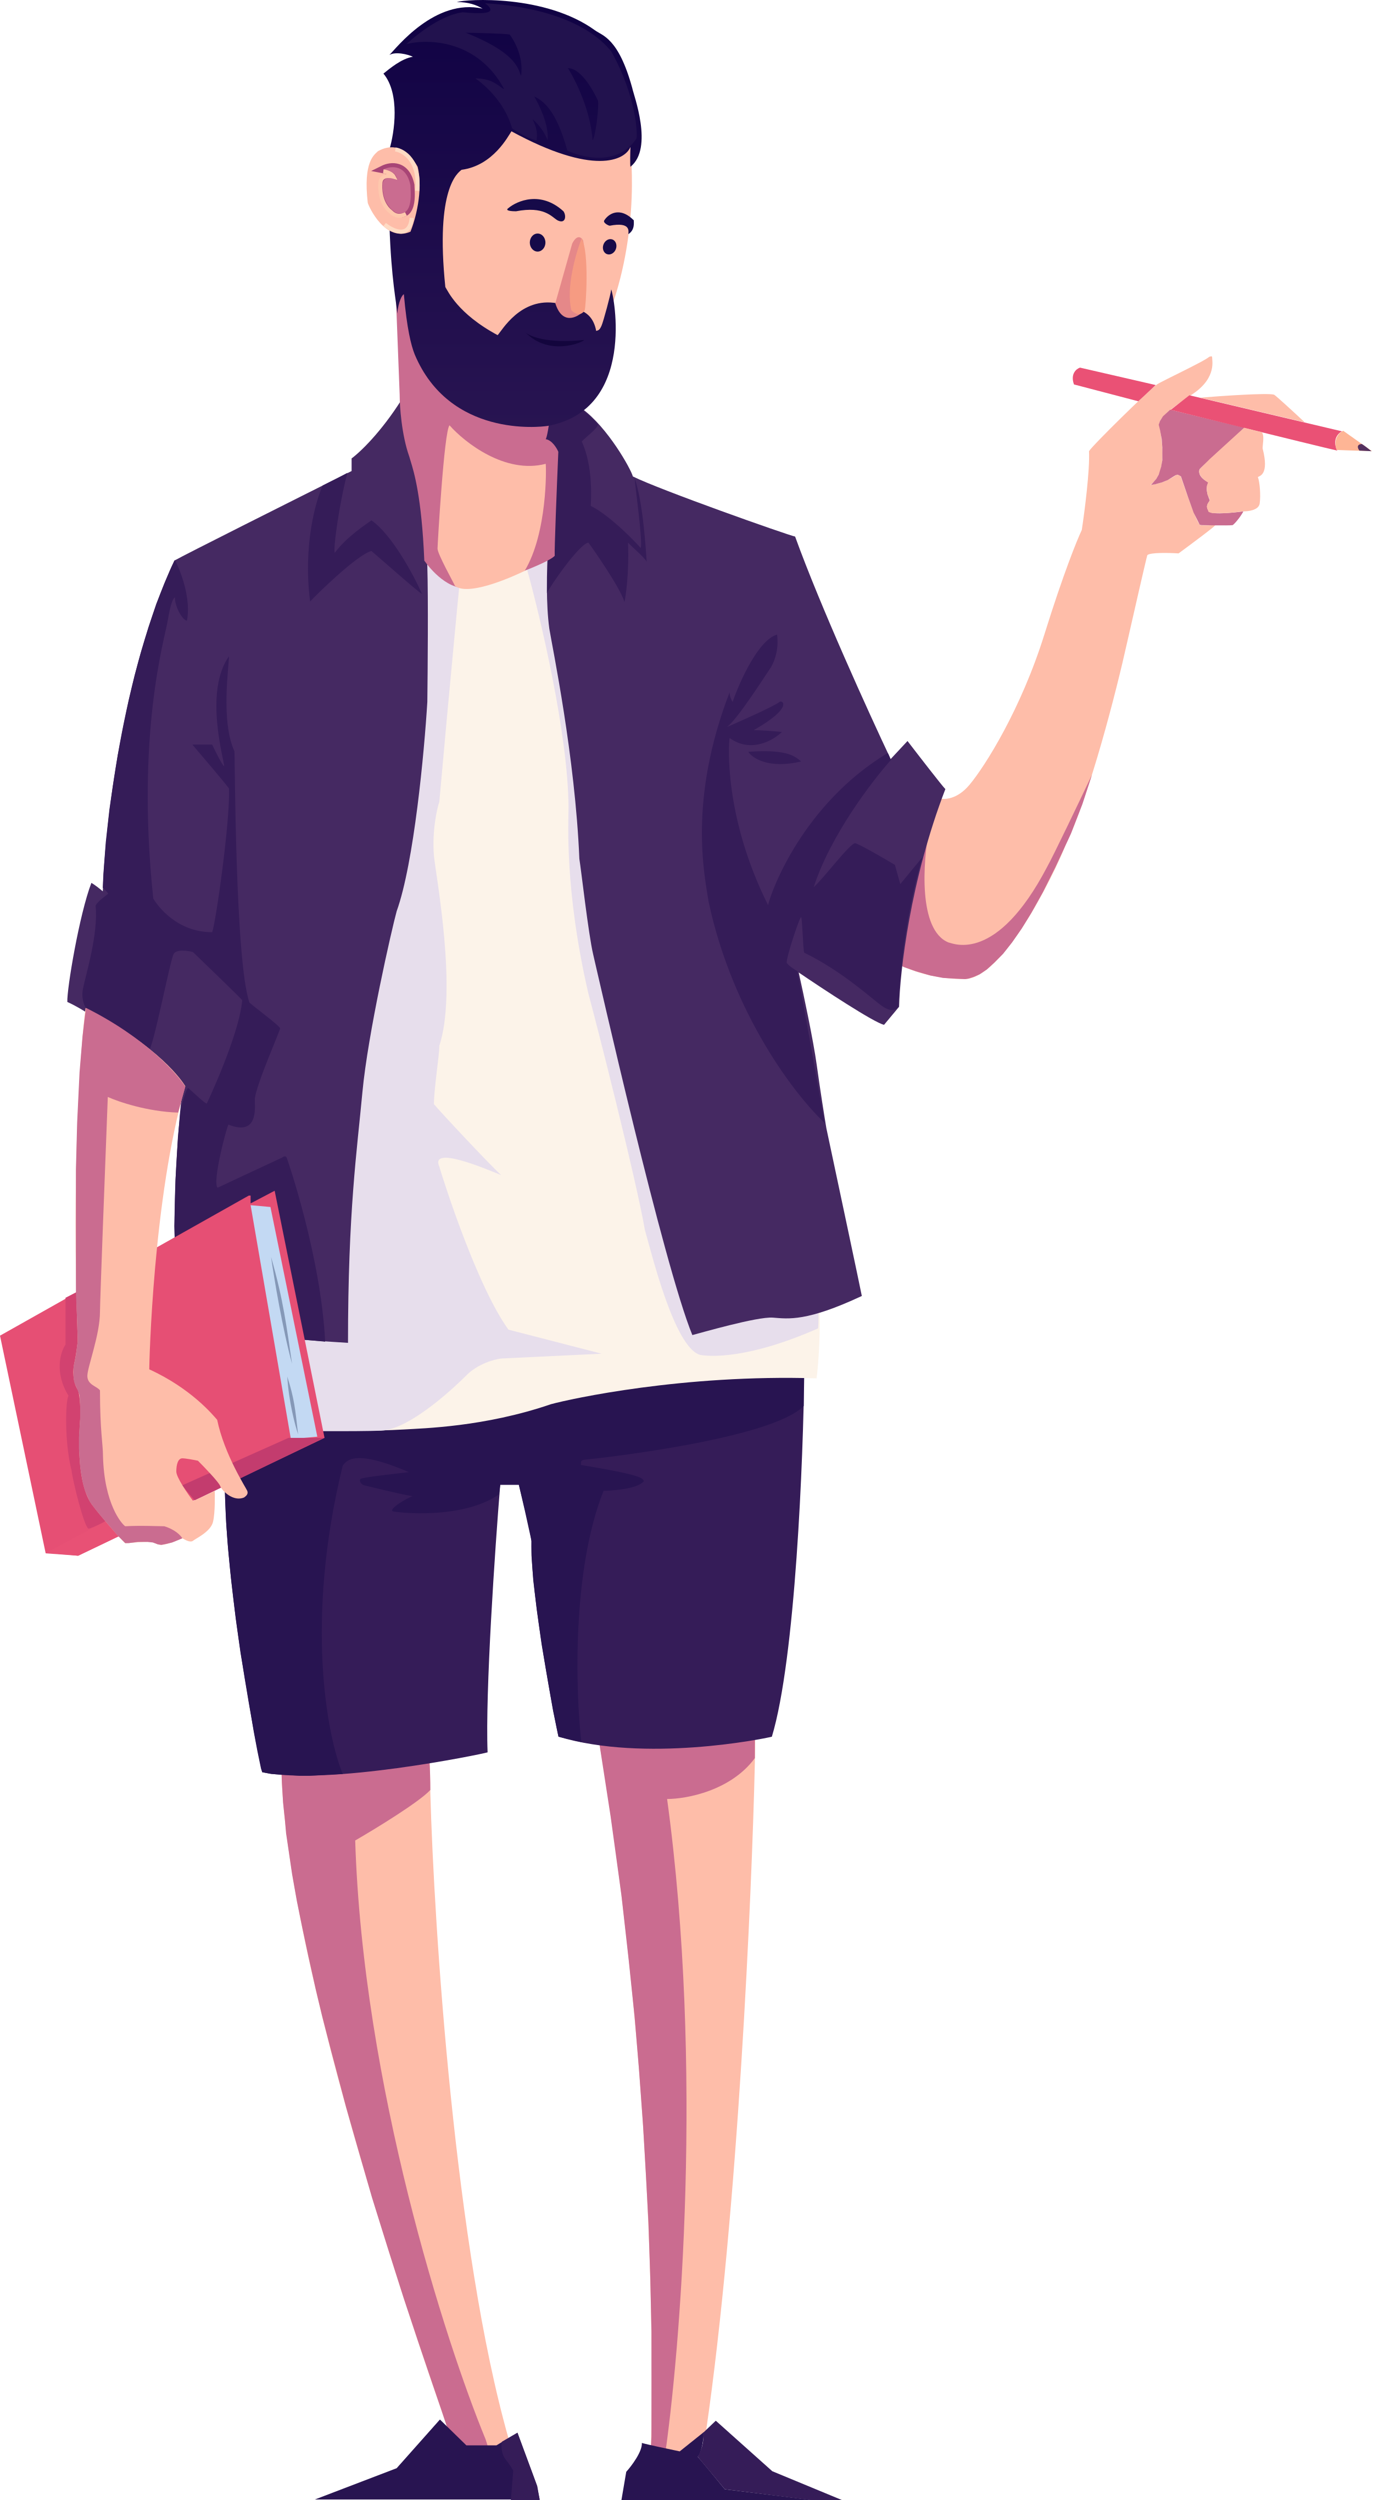 <?xml version="1.0" encoding="UTF-8"?> <svg xmlns="http://www.w3.org/2000/svg" width="339" height="617" viewBox="0 0 339 617" fill="none"> <path d="M186.376 426.469C166.908 414.123 152.445 422.413 147.647 428.101C163.228 519.805 160.853 599.787 160.705 604.239C166.937 613.587 173.021 603.793 174.357 599.787C182.192 545.773 185.634 467.474 186.376 435.075C186.426 432.751 186.495 427.775 186.376 426.469Z" fill="#FEBDA9"></path> <path d="M186.376 433.888C180.441 441.961 169.46 443.979 164.711 443.979C173.733 510.219 167.976 580.595 163.969 607.503L162.782 606.613L161.595 605.277L160.705 604.239L160.853 601.419V595.484V589.548V585.69V575.451L160.557 562.096L160.111 548.593L159.518 537.464L158.776 524.554L157.737 510.309L156.698 497.844L155.215 483.599L153.434 467.721L150.763 448.282L147.647 428.101L150.169 425.579L154.473 422.908L157.737 421.572L162.04 420.237L165.899 419.94L170.202 420.237L174.653 421.127L181.034 423.353L186.376 426.617V433.888Z" fill="#CA6C90"></path> <path d="M154.621 610.026L153.434 617H200.621L178.957 614.329C176.929 611.856 172.754 606.791 172.279 606.316C173.348 605.129 173.714 601.765 173.763 600.232L167.828 604.98C165.206 604.436 159.666 603.259 158.479 602.903C158.598 605.04 155.956 608.542 154.621 610.026Z" fill="#281451"></path> <path d="M176.731 597.413L173.466 600.529C174.06 602.547 172.922 605.228 172.279 606.316L178.957 614.329L200.176 617H207.892L190.679 609.877L176.731 597.413Z" fill="#351C58"></path> <path d="M105.653 431.514C91.645 423.086 75.678 429.882 69.446 434.334C69.446 483.747 107.433 590.29 110.401 598.897C114.556 608.393 121.53 605.574 125.537 601.716C112.36 555.3 107.186 476.13 106.246 442.347C106.246 439.032 106.127 432.226 105.653 431.514Z" fill="#FEBDA9"></path> <path d="M106.246 441.753C103.516 444.721 92.743 451.299 87.698 454.218C89.597 514.523 109.956 577.875 119.898 602.013L120.788 604.832L120.343 604.98L119.453 605.277H118.117H117.079L115.743 604.98L114.853 604.535L113.962 603.942L112.924 602.903L111.588 601.122L110.253 598.6L108.917 594.593L106.691 588.064L103.427 578.419L99.717 567.29L95.711 554.677L91.853 542.36L88.439 530.489L85.472 520.102L81.762 506.154L79.536 497.547L77.904 490.721L76.123 482.708L74.639 475.734L73.304 469.205L72.117 462.527L71.227 456.443L70.633 452.437L70.336 449.024L69.891 444.869L69.594 439.824L69.446 434.482L71.078 433.146L73.601 431.811L77.014 430.327L79.685 429.437L82.504 428.546L85.323 427.953L87.698 427.656L90.665 427.508L94.078 427.656L96.898 428.101L101.943 429.585C103.081 430.179 105.415 431.395 105.653 431.514C106.246 434.482 106.246 440.863 106.246 441.753Z" fill="#CA6C90"></path> <path d="M133.253 616.852H77.755L97.936 609.135L108.62 597.116L115.149 603.497H122.569L127.762 600.38L132.511 613.29L133.253 616.852Z" fill="#281451"></path> <path d="M124.795 606.909C123.726 605.604 123.756 603.497 123.904 602.606L127.762 600.38L131.621 610.768L132.659 613.587L133.253 617H126.13L126.724 609.729C126.378 609.135 125.507 607.74 124.795 606.909Z" fill="#351C58"></path> <path d="M190.575 428.606C196.392 409.374 198.341 360.149 198.588 337.94C119.645 307.521 59.103 342.54 56.729 350.256C51.684 373.553 63.703 433.502 64.742 437.361C80.768 440.774 119.052 432.909 120.388 432.464C119.794 417.625 122.218 382.259 123.504 366.431H128.104C129.044 370.141 130.982 378.124 131.22 380.379C130.923 393.438 137.155 425.638 137.897 428.606C159.265 434.986 188.201 429.199 190.575 428.606Z" fill="#351C58"></path> <path d="M66.968 437.806L64.742 437.361L64.445 436.47L63.555 432.167L62.664 427.419L61.922 422.967L60.735 415.844L59.4 407.98L58.213 399.521L57.026 389.431L56.284 381.863L55.839 375.779L55.542 368.508V362.276L55.839 356.192L59.845 354.263L83.884 340.76L136.562 335.269L198.44 338.089V346.992C190.279 355.302 146.652 360.05 144.723 360.198C142.794 360.347 143.685 361.237 143.388 361.534C158.672 364.057 158.672 364.799 158.969 365.54C157.336 367.618 150.214 367.915 149.027 367.915C141.192 387.502 142.102 417.427 143.536 429.941L137.897 428.606L136.562 422.225L135.375 415.399L133.743 405.902L132.555 397.444L131.665 390.025L131.22 383.792V380.231L129.588 372.812L128.104 366.431H123.504V366.579C123.405 367.222 123.207 368.568 123.207 368.805C114.007 375.186 97.684 373.257 96.942 372.96C96.052 372.366 100.207 369.844 101.839 369.25C98.278 368.657 90.71 366.728 89.968 366.579C89.226 366.431 88.484 365.392 89.078 364.947C89.968 364.502 99.762 363.463 100.949 363.315C87.148 357.379 85.516 360.644 84.626 361.682C75.248 399.907 80.718 428.358 84.626 437.806L81.213 437.954L78.839 438.103L76.465 438.251H73.942L72.013 438.103L69.342 437.954L66.968 437.806Z" fill="#281451"></path> <path d="M239.351 193.706C236.264 197.387 233.02 197.416 231.783 196.971C211.305 203.797 219.615 235.255 220.951 237.481C228.37 241.636 236.532 241.636 238.461 241.636C248.996 240.746 262.203 211.216 263.093 208.545C269.147 196.081 275.706 170.212 278.229 158.835C279.812 151.861 283.037 137.734 283.274 137.022C283.868 136.31 288.665 136.428 290.99 136.577C294.156 134.252 300.398 129.603 300.042 129.603C299.597 129.603 297.371 129.751 296.332 129.603C295.293 128.861 291.88 118.473 291.584 117.732C291.287 116.99 290.693 117.286 290.545 117.138C287.577 119.215 285.203 119.512 284.016 119.661C288.764 116.544 286.538 107.048 286.242 104.822C285.945 102.596 292.474 98.738 293.513 97.847C300.339 93.841 299.3 89.241 299.3 88.499C299.3 87.757 299.152 87.905 298.558 88.054C297.519 89.093 287.28 93.841 285.648 94.88C284.016 95.918 269.622 110.015 268.88 111.351C269.118 115.981 267.792 126.239 267.1 130.79C265.962 133.164 262.529 141.622 257.899 156.461C252.112 175.01 243.209 189.106 239.351 193.706Z" fill="#FEBDA9"></path> <path d="M234.157 232.584C226.679 229.498 227.876 212.7 229.409 204.687C228.34 204.45 223.028 206.369 220.506 207.358L219.467 210.474L218.725 213.442L218.428 215.668L218.131 218.339V221.604L218.28 224.72L218.577 227.539L219.17 231.1L219.912 234.365L220.951 237.481L223.177 238.668L226.144 239.707L229.706 240.746L232.822 241.339L235.196 241.488L238.312 241.636L239.203 241.488L240.538 241.042L241.874 240.449L243.654 239.262L245.435 237.63L247.661 235.404L249.887 232.584L252.261 229.171L254.635 225.313L257.454 220.268L260.57 214.036L264.429 205.726L267.248 198.455L269.622 191.184C266.556 197.664 260.036 211.305 258.493 214.036C246.028 237.778 235.493 232.881 234.157 232.584Z" fill="#CA6C90"></path> <path d="M296.777 129.603C296.421 129.603 296.233 129.504 296.184 129.454L294.7 126.486L293.364 122.777L291.584 117.583L291.139 117.286L290.693 117.138L290.248 117.286L288.319 118.473L286.835 119.067L285.203 119.512L284.164 119.661L284.609 119.215L285.5 118.177L286.093 117.138L286.687 115.209L286.984 113.577V112.093V110.46L286.835 108.383L286.39 106.009L286.093 104.822L286.39 103.931L287.132 102.744L288.913 101.112L307.313 105.564C303.801 108.729 296.659 115.209 296.184 115.802C295.59 117.583 297.816 118.77 298.41 119.067C297.371 120.699 298.41 122.628 298.706 123.519C297.371 125.299 298.41 125.744 298.41 126.19C299.152 127.228 306.126 126.338 307.016 126.19C306.126 127.822 304.79 129.306 304.345 129.603C303.01 129.751 297.223 129.603 296.777 129.603Z" fill="#CA6C90"></path> <path d="M281.048 99.034L265.171 94.88C264.221 92.268 265.764 91.022 266.654 90.725L285.351 95.028L281.048 99.034Z" fill="#EA5175"></path> <path d="M293.661 97.551L288.913 101.26H289.506L307.016 105.564C314.238 107.344 328.978 110.965 330.165 111.202C328.859 108.472 330.412 106.899 331.352 106.454L293.661 97.551Z" fill="#EA5175"></path> <path d="M311.023 124.261C310.785 125.923 308.154 126.239 306.868 126.19L304.494 126.486L302.565 126.635H300.487H299.3L298.41 126.338L298.113 125.596L297.964 125.003L298.113 124.409L298.706 123.519L298.558 122.925L298.113 122.035L297.964 120.848V119.957L298.261 119.067L297.816 118.77L297.223 118.325L296.629 117.731L296.184 116.99L296.035 116.248L296.332 115.654L298.706 113.28L307.165 105.564C308.302 105.86 310.756 106.484 311.468 106.602C312.358 107.344 311.616 110.312 311.765 110.757C313.397 117.138 311.023 117.435 310.577 117.731C311.023 118.919 311.319 122.183 311.023 124.261Z" fill="#FEBDA9"></path> <path d="M314.584 97.402C312.922 96.927 301.724 97.699 296.332 98.144L322.152 104.228C319.926 102.151 315.296 97.877 314.584 97.402Z" fill="#FEBDA9"></path> <path d="M338.76 111.351L330.006 111.054C329.056 108.324 330.698 106.751 331.638 106.306L338.76 111.351Z" fill="#FEB595"></path> <path d="M336.238 109.57C334.813 109.689 335.249 110.708 335.644 111.202L338.612 111.351C338.068 110.906 336.831 109.926 336.238 109.57Z" fill="#54315F"></path> <path d="M49.965 346.547C49.372 343.698 51.4 328.74 52.488 321.617L55.01 303.069L63.023 228.133L78.456 165.067C82.66 153.889 92.434 130.819 97.895 127.97C105.611 139.396 110.953 143.699 112.288 144.293C120.598 145.48 137.317 137.665 144.637 133.609L147.457 134.203L157.25 142.809L171.199 194.745C180.399 230.457 199.096 302.98 200.283 307.372C203.696 319.095 202.064 336.901 201.618 340.166C168.676 339.127 140.927 345.211 136.031 346.547C119.559 352.186 104.424 352.482 99.824 352.779C67.92 354.56 52.488 348.179 49.965 346.547Z" fill="#FCF3E9"></path> <path d="M113.369 145.035C109.451 144.085 105.504 139.198 104.02 136.874L87.846 154.532L76.568 187.326L65.291 309.45V353.076C72.364 353.175 88.024 353.313 94.078 353.076C101.646 352.779 113.666 340.908 115.001 339.572C117.85 336.605 122.025 335.467 123.756 335.269L148.537 334.082C141.81 332.351 127.792 328.74 125.537 328.147C117.82 317.463 109.659 291.94 108.472 287.933C106.098 282.591 119.75 288.378 123.756 290.011C120.937 287.488 108.472 274.133 107.136 272.501C107.136 268.791 108.472 260.481 108.472 258.107C112.924 244.455 107.73 216.707 107.136 211.216C106.662 205.162 107.829 199.79 108.472 197.861L110.401 176.493C111.341 166.403 113.25 145.985 113.369 145.035Z" fill="#E7DEEC"></path> <path d="M140.376 199.197C140.257 181.153 133.401 152.207 129.988 139.99C133.075 139.277 137.705 136.132 139.634 134.648L141.414 138.061L164.118 152.603L165.75 235.997L201.957 318.056C202.056 321.024 202.194 327.137 201.957 327.85C184.744 335.418 175.395 334.824 172.873 334.379C166.492 332.598 160.853 309.153 159.221 303.514C156.995 290.604 146.905 251.133 145.272 245.197C139.337 219.526 140.376 202.61 140.376 199.197Z" fill="#E7DEEC"></path> <path d="M99.277 98.441C94.054 106.751 88.791 111.697 86.812 113.131V116.248C73.062 123.123 45.056 137.17 43.038 138.357C30.098 166.136 25.874 204.341 25.38 219.971C24.736 219.427 23.272 218.25 22.56 217.894C19.592 225.61 16.476 244.159 16.625 247.275C24.934 250.984 42.889 265.527 45.115 267.604C40.96 308.856 44.373 319.688 45.115 324.437C52.535 329.927 82.509 331.114 85.922 331.411C85.922 298.914 88.148 283.927 89.483 269.533C90.819 255.139 96.754 229.171 97.942 224.868C102.215 212.997 104.767 185.496 105.509 173.229C105.608 165.265 105.747 147.439 105.509 139.841C105.213 130.344 104.174 122.777 101.651 114.17C99.129 105.564 99.129 100.222 99.277 98.441Z" fill="#452962"></path> <path d="M91.709 128.415C96.814 131.977 102.146 141.968 104.174 146.519C104.512 147.261 92.303 136.428 91.709 135.983C88.148 136.874 77.761 147.112 76.574 148.448C74.793 134.796 77.909 123.667 79.69 119.809C81.372 118.968 84.943 117.168 85.774 116.693C83.696 124.557 82.212 135.686 82.658 136.428C85.625 132.422 90.522 129.306 91.709 128.415Z" fill="#351C58"></path> <path d="M46.154 153.196C47.222 147.736 44.621 140.93 43.186 138.209L42.296 139.99L40.515 144.145L38.586 149.041L36.657 154.829L34.728 161.209L33.244 166.7L31.76 172.932L30.425 179.313L29.089 186.287L27.902 193.706L27.012 199.79L26.122 207.803L25.528 215.668L25.38 219.081C25.726 219.378 26.478 220.09 26.715 220.565C25.973 221.158 23.896 222.642 23.599 223.533C24.341 230.507 21.076 240.894 20.483 244.01C20.008 246.503 20.878 248.412 21.373 249.055C26.22 252.419 36.063 259.205 36.657 259.443C37.844 258.849 41.999 236.888 42.889 235.404C43.602 234.217 46.352 234.612 47.638 234.959C51.397 238.569 59.093 245.999 59.806 246.83C59.064 255.436 51.199 272.056 51.051 272.352C50.754 272.501 47.341 269.236 46.451 268.494C45.857 268.85 44.917 272.6 44.522 274.43L43.928 280.662L43.631 286.004L43.335 291.198L43.186 297.43L43.038 302.624L43.186 307.669L43.483 312.269L43.928 316.869L44.522 321.469L45.115 324.437L47.935 325.921L52.386 327.405L57.431 328.443L63.219 329.334L70.193 330.224C73.161 330.471 79.334 330.996 80.283 331.114C79.245 310.192 71.083 286.449 70.787 285.707C70.549 285.114 69.896 285.46 69.599 285.707C64.604 288.032 54.434 292.771 53.722 293.127C52.386 291.791 55.799 278.733 56.393 277.546C64.257 280.662 62.773 272.501 62.922 271.165C63.219 267.752 69.154 254.397 69.154 253.804C69.154 253.21 63.07 248.759 61.586 247.423C58.025 237.184 58.025 186.435 57.877 185.397C54.464 177.977 56.541 164.326 56.541 161.951C50.309 170.706 55.354 187.623 55.354 189.106C54.879 188.869 53.178 185.446 52.386 183.764H47.489C50.16 186.881 55.71 193.41 56.541 194.597C56.838 202.758 53.277 227.687 52.386 230.062C43.631 230.062 38.883 223.533 37.844 221.752C33.541 181.093 40.664 157.648 41.406 153.196C42.148 148.745 42.741 147.706 43.186 147.409C43.186 149.932 45.115 153.048 46.154 153.196Z" fill="#351C58"></path> <path d="M132.956 109.867L133.698 104.525L127.614 101.409L119.304 94.88L121.382 91.022L136.369 94.434C138.595 96.66 143.165 101.053 143.64 100.815C150.021 105.415 155.808 115.802 156.253 117.583C162.782 120.848 194.241 131.977 196.318 132.422C202.491 149.516 214.619 176.147 219.912 187.326L224.067 182.874C226.837 186.485 232.584 193.914 233.415 194.745C224.749 217.182 222.187 239.905 221.989 248.462L218.28 252.914C215.905 252.439 203.243 244.109 197.208 240.004C198.346 245.098 200.829 256.801 201.66 262.856C202.491 268.91 203.589 275.765 204.034 278.436C206.804 291.445 212.433 317.937 212.789 319.837C199.138 326.217 194.686 325.476 190.828 325.179C186.97 324.882 172.724 329.037 170.944 329.482C163.821 312.121 147.647 240.597 146.46 235.552C145.272 230.507 143.492 214.629 143.047 211.958C142.008 186.732 136.369 159.725 135.627 155.125C133.995 143.106 136.221 123.667 136.369 119.512C137.794 110.727 134.687 109.422 132.956 109.867Z" fill="#452962"></path> <path d="M133.105 109.718L133.847 104.376C135.034 99.747 140.574 100.073 143.195 100.815L144.085 101.409L145.569 102.596L147.647 104.673C147.647 105.712 144.679 107.789 143.64 108.977C146.608 115.357 145.866 123.964 145.866 124.854C150.911 127.377 157.44 134.351 158.182 135.241C158.776 133.757 156.698 119.215 156.698 118.028C158.776 123.815 159.518 136.28 159.666 138.654C159.369 137.764 155.66 134.648 155.066 133.906C155.363 141.325 154.473 147.409 154.176 148.596C153.285 145.183 145.866 134.648 145.272 133.906C142.898 134.351 135.776 144.738 135.034 146.37C135.034 140.435 136.072 124.409 136.221 123.519C136.814 116.841 136.963 114.615 136.814 113.725C136.339 109.808 134.143 109.422 133.105 109.718Z" fill="#351C58"></path> <path d="M191.867 156.609C187.237 157.915 182.617 168.233 180.886 173.229C180.638 172.883 180.144 171.923 180.144 170.855C169.905 197.416 173.912 215.816 174.95 222.494C180.886 250.391 196.516 270.522 203.589 277.101L196.912 239.707C196.219 239.311 194.716 238.342 194.241 237.63C194.092 236.294 197.505 226.055 197.802 226.352C198.099 226.649 198.247 233.92 198.544 235.107C208.041 239.707 215.46 246.681 217.835 248.313C220.209 249.946 221.396 249.204 221.841 248.313C222.553 231.575 226.095 216.806 227.777 211.513L222.286 218.191L220.951 213.442C218.131 211.76 212.225 208.338 211.157 208.1C209.822 208.1 203.441 216.707 200.918 218.933C204.954 206.349 215.262 192.816 219.912 187.623C219.764 187.128 219.407 186.079 219.17 185.842C198.247 198.455 190.383 219.971 189.641 223.384C178.808 201.719 179.847 183.913 180.144 182.132C185.367 185.931 190.927 182.726 193.054 180.648C191.619 180.5 188.216 180.203 186.079 180.203C196.021 174.564 193.202 172.635 192.46 173.229C191.273 174.268 181.479 178.571 179.402 179.461C181.924 177.829 189.047 166.551 190.383 164.622C192.312 161.209 192.015 157.796 191.867 156.609Z" fill="#351C58"></path> <path d="M184.744 185.545C185.783 187.128 189.848 189.819 197.802 187.919C196.467 186.881 194.834 184.803 184.744 185.545Z" fill="#351C58"></path> <path d="M61.433 295.056L0 329.631L11.277 383.347L19.291 383.941L80.13 354.857L67.814 293.869L61.878 296.985V295.056H61.433Z" fill="#E64F74"></path> <path d="M66.775 297.875L61.878 297.43L71.82 355.153L78.349 354.56L66.775 297.875Z" fill="#C3D9F3"></path> <path d="M66.923 310.192C67.665 315.385 69.743 327.939 72.117 336.605C70.781 327.702 70.04 321.024 66.923 310.192Z" fill="#8598B7"></path> <path d="M73.601 353.966C72.859 351.79 71.286 345.894 70.93 339.721C72.71 345.36 72.859 347.586 73.601 353.966Z" fill="#8598B7"></path> <path d="M16.174 331.856V320.282L20.774 317.908L24.336 318.798L28.639 331.856L32.052 372.515C28.886 374.147 22.407 377.382 21.813 377.263C20.626 376.373 17.955 365.392 17.658 362.87C15.877 355.895 16.174 345.508 16.916 344.469C13.355 338.653 14.938 333.637 16.174 331.856Z" fill="#D24270"></path> <path d="M48.078 370.289L44.962 366.579L71.227 354.857H79.981L48.078 370.289Z" fill="#C33C6E"></path> <path d="M27.303 374.741L11.426 383.199L19.291 383.941L30.716 378.45L27.303 374.741Z" fill="#E85175"></path> <path d="M19.195 330.966C17.651 289.299 19.838 258.8 21.124 248.759C39.524 258.404 45.014 266.862 45.756 268.049C37.743 295.65 36.853 336.605 36.853 337.94C47.24 342.689 52.582 349.218 53.621 350.405C55.401 359.012 60.743 367.173 61.04 367.915C61.337 368.657 60.892 369.102 60.298 369.547C57.627 370.734 54.808 367.915 54.363 366.728C54.007 365.778 50.554 362.177 48.872 360.495C47.932 360.298 45.845 359.902 45.014 359.902C43.975 359.902 43.53 361.386 43.53 363.166C43.53 364.591 46.3 368.607 47.685 370.437C49.318 369.696 52.671 368.152 53.027 367.915C53.027 368.508 53.176 373.257 52.582 375.631C51.989 378.005 48.427 379.638 47.685 380.231C46.943 380.825 45.608 379.934 45.014 379.638C40.025 381.839 39.099 381.283 38.361 380.839L38.337 380.825C37.001 380.083 31.362 380.973 30.917 380.825C30.472 380.676 24.091 373.257 23.053 371.773C18.464 366.296 19.634 352.253 19.787 350.418L19.788 350.405C19.936 348.624 19.788 344.173 19.195 342.986C17.859 340.908 18.008 337.94 18.304 336.605C18.601 335.269 18.898 333.637 19.195 330.966Z" fill="#FEBDA9"></path> <path d="M43.975 274.578C36.378 274.341 29.236 271.907 26.614 270.72C25.971 287.389 24.685 321.321 24.685 323.695C24.685 329.482 21.569 337.347 21.569 339.573C21.569 341.798 23.943 342.095 24.685 343.134C24.685 353.224 25.427 356.341 25.427 359.308C25.724 371.179 30.027 376.076 30.917 376.67C34.553 376.447 39.524 376.67 40.563 376.67C43.293 377.501 44.668 378.995 45.014 379.638L42.492 380.676L40.563 381.121L39.821 381.27L38.93 381.121L37.743 380.676L36.408 380.528H34.033L31.808 380.825H30.917L29.137 379.044L25.427 374.741L23.349 372.218L22.162 370.586L21.569 369.25L20.975 367.915L20.382 365.689L20.085 363.908L19.788 361.979L19.64 359.605L19.491 357.528V354.708L19.64 352.334L19.788 349.96V348.624V346.844L19.64 344.321L19.195 343.134L18.749 342.095L18.304 341.057L18.156 339.869V338.682V337.347L18.749 334.379L19.195 330.966L19.046 326.069L18.749 319.095V315.385V307.224V298.024V288.527L19.046 277.101L19.64 264.636L20.382 255.733C20.58 253.952 21.035 250.065 21.272 248.759C35.517 255.881 43.53 264.686 45.756 268.198C45.212 270.176 44.094 274.222 43.975 274.578Z" fill="#CA6C90"></path> <path fill-rule="evenodd" clip-rule="evenodd" d="M135.747 103.013L138.743 87.46L139.485 71.286L125.388 66.241L110.253 64.46C108.175 64.509 103.931 64.668 103.575 64.905C103.294 65.093 100.9 67.325 99.004 69.109L98.678 68.912L97.64 70.395L97.64 70.395L98.678 97.402C98.678 100.271 99.153 107.344 101.053 112.686C101.126 112.96 101.226 113.284 101.347 113.674C102.206 116.454 104.112 122.614 104.762 138.357C106.246 140.435 110.846 146.074 116.188 145.035C120.343 144.441 135.034 139.248 136.963 137.17C136.844 136.102 137.507 119.611 137.853 111.499C137.457 110.559 136.28 108.62 134.737 108.383C135.093 107.908 135.578 104.624 135.776 103.041L135.747 103.013Z" fill="#CA6C90"></path> <path d="M134.737 114.467C124.765 117.079 114.754 109.224 110.995 104.97C109.659 106.157 108.027 134.499 108.027 135.39C108.027 136.725 112.033 143.848 112.33 144.59C115.892 147.409 128.059 141.622 129.543 140.88C135.182 131.532 134.885 115.357 134.737 114.467Z" fill="#FEBDA9"></path> <path d="M112.133 39.703L109.122 43.304C108.089 45.851 105.858 51.283 105.198 52.635C104.373 54.324 105.745 62.771 105.857 64.857C105.97 66.944 109.024 75.45 109.593 77.512C110.049 79.162 114.869 83.805 117.222 85.921L132.43 90.482C137.448 89.165 147.924 85.071 149.686 79.236C157.348 60.525 156.499 40.449 155.116 32.75L154.355 32.791L147.241 33.922C144.947 33.847 140.235 33.672 139.742 33.579C139.248 33.486 132.501 31.429 129.189 30.411L123.925 29.051L121.057 32.495L116.628 38.115L112.133 39.703Z" fill="#FEBDA9"></path> <path d="M94.672 18.163C98.827 23.149 97.392 32.705 96.156 36.86C96.007 38.541 95.8 44.635 96.156 55.557C96.601 69.208 97.936 74.847 98.085 77.37C98.382 74.402 99.272 72.77 99.717 72.621C100.459 81.079 101.498 85.234 102.388 87.46C110.995 107.938 133.253 105.415 135.182 105.118C157.292 101.112 151.505 72.621 150.911 71.434C150.763 72.77 148.982 79.299 148.537 80.338C148.092 81.376 147.795 81.525 147.202 81.673C146.614 78.441 144.862 77.391 144.108 76.938L144.085 76.925C139.782 80.041 137.705 76.183 137.556 74.847C128.505 73.215 123.905 81.673 122.866 82.712C112.924 77.37 110.55 71.731 109.956 70.841C107.433 46.357 113.072 42.647 113.963 41.905C121.827 40.866 125.537 33.447 126.279 32.408C146.578 43.448 154.324 39.58 155.66 36.266C155.61 37.651 155.541 40.569 155.66 41.163C161.447 36.563 156.402 23.356 156.105 21.724C152.692 9.259 148.685 8.814 146.905 7.479C134.589 -1.425 115.15 -0.237 112.775 0.504C115.743 0.504 117.672 1.246 119.156 2.137C107.433 -0.534 97.788 11.93 96.156 13.563C97.64 12.672 100.756 13.414 101.943 14.008C99.124 14.453 96.156 16.976 94.672 18.163Z" fill="url(#paint0_linear_419_92)"></path> <path fill-rule="evenodd" clip-rule="evenodd" d="M124.498 22.021C117.969 9.794 105.653 9.507 100.311 10.892C108.095 3.957 112.909 3.231 114.11 3.05L114.11 3.05C114.168 3.041 114.218 3.034 114.259 3.027C123.882 4.018 120.82 1.635 119.871 0.897C119.825 0.861 119.784 0.829 119.75 0.801C141.952 2.18 149.032 10.48 150.636 12.361L150.636 12.361C150.758 12.504 150.848 12.609 150.911 12.672C156.995 23.505 157.44 32.853 157.144 34.189C151.802 42.202 141.118 37.75 140.079 37.157C137.26 26.918 133.995 24.84 131.918 23.802C134.737 28.847 135.479 32.556 135.182 34.634C134.44 32.408 132.511 30.182 131.472 29.44C132.711 31.794 132.606 33.217 132.537 34.141V34.141C132.523 34.324 132.511 34.487 132.511 34.634C130.434 34.337 127.318 32.26 126.427 31.666C124.647 25.285 119.75 20.982 117.375 19.35C120.694 19.35 122.281 20.504 123.427 21.338L123.427 21.338C123.818 21.622 124.158 21.87 124.498 22.021ZM125.834 8.517C124.409 8.28 118.019 8.122 115.001 8.072C126.471 12.66 127.756 16.267 128.453 18.222C128.522 18.416 128.586 18.595 128.653 18.756C129.395 13.563 126.427 9.259 125.834 8.517ZM140.227 16.827C142.058 19.696 145.836 27.274 146.311 34.634C147.053 33.743 147.944 26.176 147.647 24.84C147.623 24.794 147.592 24.73 147.554 24.65C146.858 23.221 143.742 16.827 140.227 16.827Z" fill="#22124E"></path> <path d="M103.121 41.163C104.545 47.099 102.527 54.32 101.34 57.189C95.108 59.86 91.101 51.105 90.804 50.066C89.617 39.828 92.437 38.195 93.327 37.305C99.263 34.04 102.527 40.124 103.121 41.163Z" fill="#FEBDA9"></path> <path d="M94.526 41.337L93.19 41.995L94.653 42.277C96.167 42.569 96.828 43.008 97.132 43.374C97.214 43.473 97.276 43.573 97.323 43.673C96.298 43.364 95.53 43.408 94.969 43.704C94.252 44.082 94.038 44.78 94.008 45.204C93.827 47.807 94.499 49.633 95.34 50.874C96.176 52.106 97.159 52.729 97.554 52.964L97.614 53L97.682 53.018C98.959 53.356 99.945 53.132 100.642 52.473C101.302 51.848 101.617 50.91 101.771 50.001C101.928 49.078 101.932 48.099 101.904 47.311C101.892 46.956 101.873 46.633 101.857 46.371C101.855 46.341 101.853 46.312 101.852 46.284C101.834 45.988 101.826 45.819 101.831 45.748L101.836 45.68L101.823 45.614C101.267 42.881 99.965 41.507 98.46 40.998C97.001 40.504 95.478 40.869 94.526 41.337Z" fill="#CA6C90" stroke="#A84576"></path> <path d="M97.606 36.881C99.707 37.192 103.732 39.671 103.016 47.092" stroke="#FEDBC4"></path> <path d="M94.969 55.408C96.997 57.041 101.171 58.999 101.646 53.776" stroke="#FEDBC4"></path> <path d="M94.64 42.278C95.308 42.368 96.755 42.764 97.201 43.627C96.581 43.453 93.84 42.873 93.912 45.478C93.885 45.866 93.596 50.007 96.472 52.287C96.831 52.572 97.999 53.953 100.228 52.808" stroke="#FEC8AD"></path> <path d="M141.266 60.157L137.111 74.847C138.773 80.189 142.354 78.458 143.937 76.925C144.135 71.533 144.412 60.453 143.937 59.266C142.869 57.605 141.711 59.167 141.266 60.157Z" fill="#E58889"></path> <path d="M141.096 76.617C139.67 71.08 142.185 62.446 143.62 58.821C145.55 62.446 144.659 75.628 144.362 76.617C143.175 78.264 141.838 77.276 141.096 76.617Z" fill="#F69B82"></path> <ellipse cx="132.74" cy="59.86" rx="1.929" ry="2.226" fill="#160A49"></ellipse> <ellipse cx="150.528" cy="60.905" rx="1.632" ry="1.929" transform="rotate(20.63 150.528 60.905)" fill="#160A49"></ellipse> <path d="M139.121 52.144C133.542 47.039 127.695 49.522 125.469 51.402C124.579 52.052 126.508 52.144 127.398 52.144C134.373 50.808 136.153 53.479 137.637 54.37C139.715 55.408 139.863 53.182 139.121 52.144Z" fill="#160A49"></path> <path d="M156.482 54.37C152.921 50.808 150.151 52.886 149.211 54.37C148.766 54.952 150.25 55.705 150.547 55.705C155.889 54.666 155.147 57.189 155.147 57.782C156.779 56.744 156.482 54.963 156.482 54.37Z" fill="#160A49"></path> <path d="M129.692 81.97C130.73 83.009 135.093 84.849 144.234 83.899C143.937 84.493 135.479 88.054 129.692 81.97Z" fill="#13053D"></path> <defs> <linearGradient id="paint0_linear_419_92" x1="126.549" y1="0" x2="126.549" y2="105.37" gradientUnits="userSpaceOnUse"> <stop stop-color="#100244"></stop> <stop offset="1" stop-color="#281451"></stop> </linearGradient> </defs> </svg> 